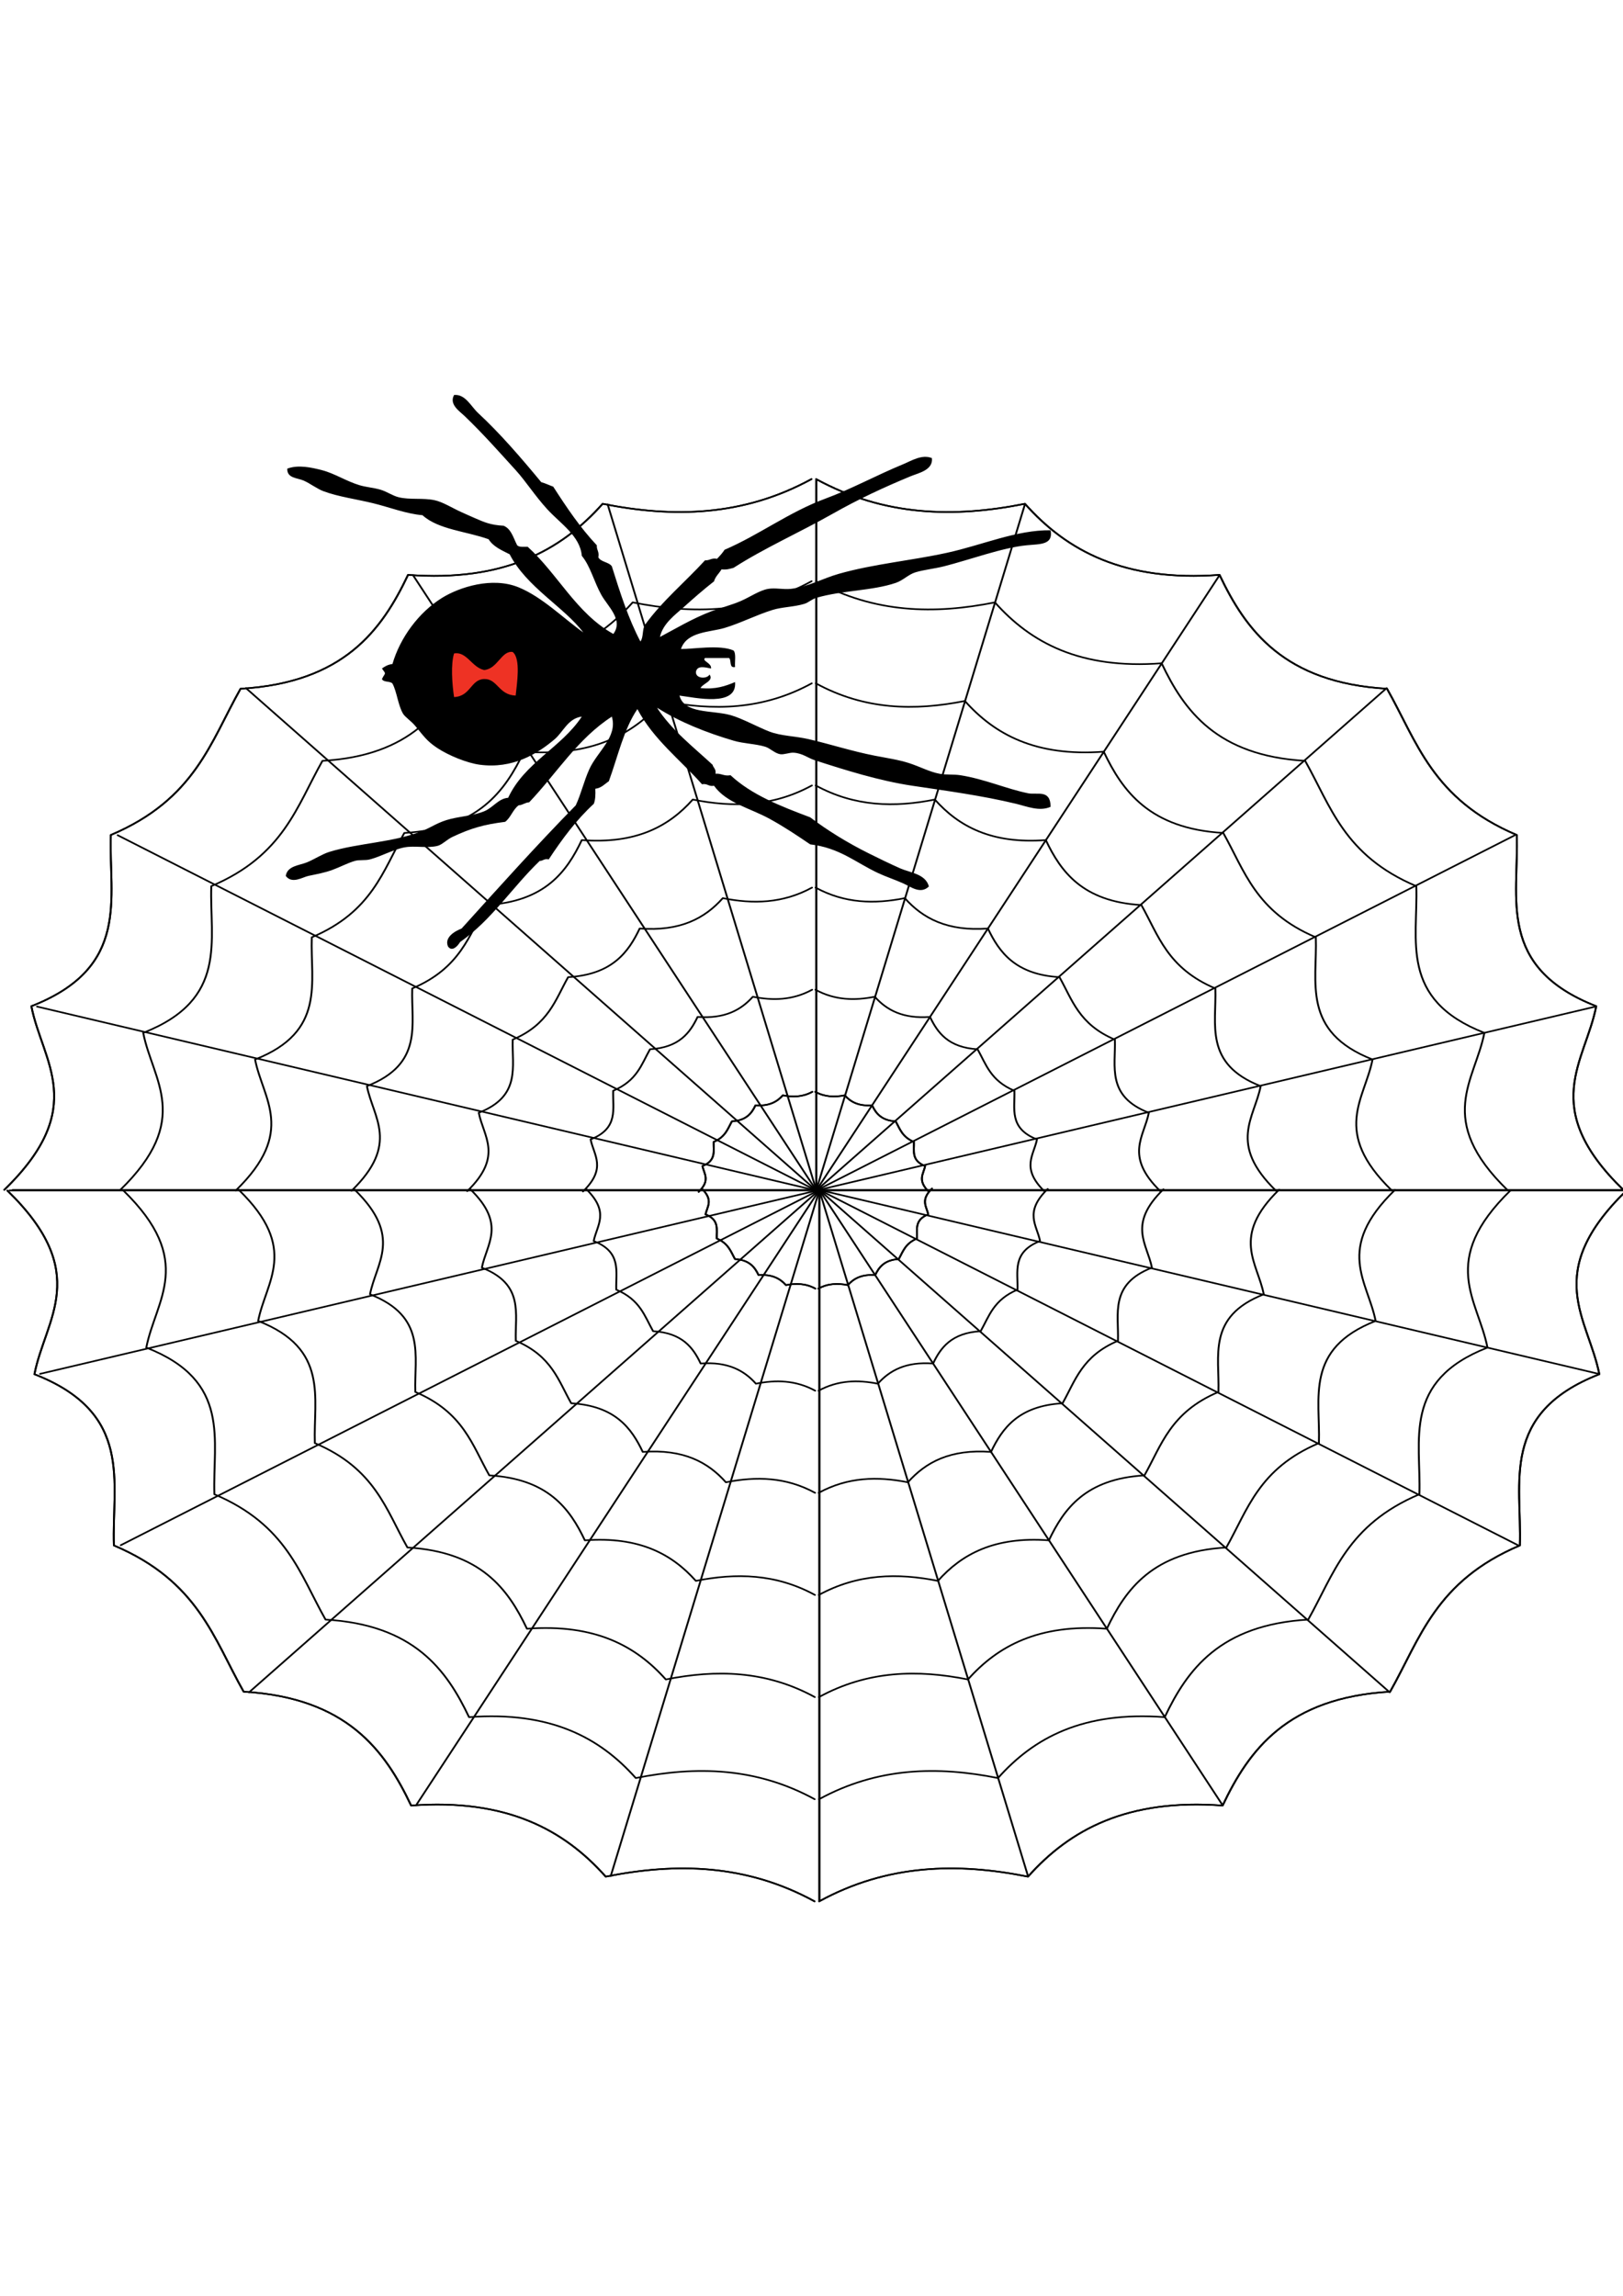 <?xml version="1.0"?><svg width="744.094" height="1052.362" xmlns="http://www.w3.org/2000/svg" xmlns:xlink="http://www.w3.org/1999/xlink">
 <title>Black widow</title>
 <defs>
  <symbol viewBox="0 0 509.184 368.49" height="368.49" width="509.184" id="svg_2" xmlns:xlink="http://www.w3.org/1999/xlink">
   <g>
    <path d="m196.975,214.02c-9.23,1.206 -12.292,10.126 -17.998,14.998c-11.417,9.747 -28.095,19.973 -49.994,16.998c-8.482,-1.152 -20.606,-6.137 -27.996,-10.999c-7.235,-4.76 -9.177,-8.041 -14.998,-14.998c-2.579,-3.081 -6.701,-5.75 -7.999,-7.999c-3.354,-5.811 -4.033,-14.46 -7,-19.997c-1.547,-1.785 -6.001,-0.664 -6.999,-3c2.198,-4.527 3.081,-2.799 0,-6.999c1.926,-1.407 4.023,-2.643 6.999,-3c5.014,-17.338 17.409,-34.332 32.996,-43.994c11.479,-7.117 33.366,-14.248 50.994,-7c15.709,6.46 29.76,20.593 42.995,29.997c-12.764,-16.901 -37.814,-30.176 -48.994,-51.994c-5.303,-2.696 -10.947,-5.05 -13.998,-9.999c-14.68,-5.318 -33.565,-6.43 -43.995,-15.998c-11.06,-0.957 -21.925,-5.303 -32.996,-7.999c-11.268,-2.745 -23.096,-4.299 -32.996,-7.999c-4.103,-1.534 -8.737,-5.095 -12.999,-7c-4.281,-1.912 -11.28,-1.511 -10.997,-7.997c7.371,-2.747 16.046,-0.777 22.997,1c8.413,2.15 16.168,7.328 24.997,9.999c4.508,1.364 9.355,1.645 13.998,3c4.121,1.203 8.027,3.991 11.999,5c7.454,1.893 16.166,0.333 23.997,2c5.526,1.176 11.649,5.14 17.998,7.999c2.786,1.255 5.853,2.649 8.999,4c5.831,2.502 9.95,4.507 18.998,5c5.167,2.165 6.468,8.197 8.999,12.999c1.289,1.377 4.343,0.989 6.999,1c20.113,18.216 32.377,44.28 56.993,57.993c6.841,-9.387 -3.629,-18.169 -7.999,-25.997c-4.941,-8.85 -7.179,-18.912 -12.999,-25.997c-1.058,-13.129 -14.179,-21.364 -22.997,-30.996c-8.231,-8.991 -14.238,-18.574 -20.998,-25.997c-11.526,-12.658 -21.604,-24.091 -33.996,-35.995c-3.378,-3.245 -10.456,-7.702 -6.999,-13.999c7.512,-0.751 11.324,7.685 15.998,11.999c14.525,13.405 29.009,30.259 41.995,45.994c2.872,0.795 5.308,2.024 7.999,3c8.877,13.787 17.988,27.339 28.996,38.995c-0.22,3.219 1.769,4.23 1,7.999c1.733,3.266 6.969,3.029 8.999,5.999c5.477,17.521 11.052,34.942 18.998,49.994c2.121,-2.545 1.152,-8.18 3,-10.999c11.593,-16.07 26.802,-28.525 39.995,-42.995c3.22,0.22 4.23,-1.769 7.999,-1c1.789,-1.877 3.57,-3.762 4.999,-5.999c22.77,-9.76 42.994,-25.147 66.992,-33.996c17.432,-6.428 33.383,-15.293 51.993,-22.998c5.365,-2.221 12.458,-6.75 18.998,-4c0.935,8.03 -9.1,9.967 -13.999,11.999c-17.863,7.408 -34.643,15.168 -51.993,24.997c-22.141,12.542 -45.267,22.697 -65.991,35.996c-2.396,0.604 -4.562,1.438 -7.999,1c-1.588,2.745 -4.049,4.617 -5,7.999c-6.951,5.423 -13.479,11.15 -19.997,16.998c-5.95,5.339 -14,11.037 -15.998,19.998c9.833,-5.175 21.141,-12.046 33.996,-16.998c6.304,-2.428 13.208,-4.05 19.997,-6.999c5.944,-2.582 12.266,-7.005 17.998,-7.999c4.734,-0.821 10.114,0.518 14.998,0c11.216,-1.188 21.275,-6.947 31.996,-9.999c23.18,-6.599 47.866,-8.733 71.99,-13.999c23.677,-5.167 46.205,-15.273 68.992,-14.998c1.846,9.867 -6.985,9.116 -15.998,9.999c-16.194,1.587 -38.014,9.712 -54.993,13.998c-6.421,1.621 -13.209,2.241 -18.998,4c-4.618,1.402 -8.112,5.327 -12.998,6.999c-15.61,5.343 -35.96,4.94 -52.993,9.999c-2.944,0.874 -5.044,3.112 -7.999,4c-6.917,2.077 -14.571,2.011 -20.998,3.999c-10.929,3.382 -21.388,8.831 -31.996,11.999c-9.791,2.924 -25.038,2.301 -28.996,13.999c7.83,0.174 25.785,-3.09 34.996,1c1.853,2.146 0.674,7.324 1,10.999c-4.19,0.856 -2.19,-4.476 -4,-6c-5.333,0 -10.665,0 -15.998,0c-2.276,2.02 4.619,3.323 4,6.999c-3.727,-0.743 -9.028,-2.308 -9.999,2c-0.651,4.812 7.422,5.151 8.999,2c3.176,4.222 -4.617,6.015 -6,8.999c10.037,1.037 16.668,-1.331 22.998,-4c1.453,16.78 -26.425,10.354 -36.996,8.999c3.261,12.251 21.347,9.563 33.996,12.998c7.268,1.974 18.645,8.209 25.997,10.999c7.698,2.921 16.71,2.87 25.996,4.999c13.944,3.197 28.794,8.044 43.995,10.999c7.898,1.535 15.931,2.689 22.997,4.999c7.232,2.364 13.357,5.743 19.997,6.999c4.705,0.891 9.331,0.261 13.998,1c16.114,2.552 30.645,9.07 44.994,11.999c6.038,1.231 14.938,-2.835 14.999,8.998c-7.406,3.341 -15.825,-0.271 -22.997,-1.999c-22.604,-5.447 -45.826,-8.541 -68.992,-11.999c-22.043,-3.29 -44.978,-10.509 -64.991,-16.998c-4.545,-1.473 -7.962,-4.583 -13.999,-4.999c-2.725,-0.188 -6.431,1.438 -8.998,1c-3.688,-0.629 -6.665,-4.006 -9.999,-4.999c-6.591,-1.965 -14.106,-1.973 -20.997,-4c-17.922,-5.271 -36.022,-12.437 -50.994,-21.997c9.876,15.121 24.02,25.975 36.995,37.995c0.576,2.091 2.479,2.854 2,5.999c3.998,-0.331 5.55,1.782 9.999,1c13.959,13.038 33.373,20.62 52.993,27.997c11.591,8.784 24.76,16.903 38.995,23.996c6.606,3.292 13.811,6.823 20.997,9.999c6.378,2.818 16.792,3.623 18.998,11.999c-5.553,5.437 -12.042,0.231 -16.998,-2c-5.623,-2.532 -11.688,-4.502 -16.998,-6.999c-14.809,-6.964 -25.512,-16.755 -44.994,-18.998c-8.443,-5.744 -17.13,-11.584 -26.996,-16.998c-13.07,-7.171 -28.783,-10.511 -36.996,-21.997c-3.708,0.709 -4.291,-1.708 -7.999,-1c-14.563,-16.432 -32.259,-29.733 -42.994,-49.993c-9.052,13.279 -13.005,31.656 -18.998,47.994c-2.797,1.868 -4.878,4.453 -8.999,4.999c0.196,3.863 0.036,7.368 -1,9.999c-11.63,10.7 -21.141,23.52 -29.996,36.995c-3.056,-0.723 -3.644,1.022 -6,1c-18.199,17.463 -31.979,39.345 -52.993,53.993c-1.69,2.891 -5.384,6.604 -7.999,3c-2.667,-5.96 4.27,-10.182 8.999,-11.999c25.009,-27.65 49.9,-55.419 75.99,-81.989c3.669,-7.942 5.308,-15.812 8.999,-23.997c5.3,-11.753 19,-21.506 14.998,-34.996c-22.711,14.618 -36.786,37.871 -54.993,56.993c-2.833,0.167 -4.167,1.832 -6.999,2c-3.87,2.796 -5.194,8.137 -8.999,10.998c-14.155,1.784 -22.79,4.259 -34.996,9.999c-3.941,1.854 -6.921,5.238 -9.999,5.999c-7.093,1.755 -15.045,-0.308 -21.998,1c-7.643,1.438 -15.245,5.951 -22.997,7.999c-3.228,0.853 -7.03,0.12 -9.999,1c-5.218,1.546 -9.96,4.173 -14.998,5.999c-5.383,1.951 -10.256,2.771 -15.998,4c-3.779,0.809 -10.853,5.571 -14.998,0c0.968,-6.719 9.033,-6.996 13.998,-8.999c4.838,-1.952 10.108,-5.48 14.998,-6.999c19.15,-5.947 42.905,-6.236 61.992,-13.999c6.427,-2.613 10.482,-5.946 18.998,-7.999c7.284,-1.755 15.112,-2.181 21.998,-4.999c6.041,-2.473 9.442,-8.468 15.998,-8.999c10.899,-23.434 35.334,-33.327 48.994,-53.997z" clip-rule="evenodd" fill-rule="evenodd"/>
    <path d="m131.983,183.024c-8.182,-1.77 -11.652,-12.618 -19.998,-10.999c-2.207,6.995 -1.354,19.998 0,28.997c11.081,-0.477 11.027,-11.73 19.998,-11.999c8.958,-0.268 9.628,10.647 20.997,10.999c0.747,-7.473 3.599,-24.643 -2,-28.997c-7.448,-1.104 -10.023,11.298 -18.997,11.999z" clip-rule="evenodd" fill-rule="evenodd"/>
    <path d="m150.981,171.025c5.598,4.354 2.746,21.524 2,28.997c-11.369,-0.352 -12.039,-11.267 -20.997,-10.999c-8.971,0.269 -8.917,11.522 -19.998,11.999c-1.354,-8.999 -2.207,-22.002 0,-28.997c8.345,-1.619 11.816,9.229 19.998,10.999c8.973,-0.701 11.548,-13.103 18.997,-11.999z" fill="#EE3224" clip-rule="evenodd" fill-rule="evenodd"/>
   </g>
  </symbol>
 </defs>
 <g>
  <title>Layer 1</title>
  <g id="layer1">
   <g id="g3229">
    <g id="g3954" transform="matrix(0.285,0,0,0.251,372.407,450.805)">
     <g id="g3769">
      <path fill="none" stroke="#000000" stroke-width="3" stroke-linecap="round" stroke-linejoin="round" stroke-miterlimit="4" d="m7.18,378.042c1297.143,0 1297.143,0 1297.143,0" id="path2989"/>
      <path fill="none" stroke="#000000" stroke-width="3" stroke-linecap="round" stroke-linejoin="round" stroke-miterlimit="4" d="m6.18,378.042c0,-1297.143 0,-1297.143 0,-1297.143" id="path2991"/>
      <path fill="none" stroke="#000000" stroke-width="3" stroke-linecap="round" stroke-linejoin="round" stroke-miterlimit="4" d="m6.327,377.93c335.725,-1252.944 335.725,-1252.944 335.725,-1252.944" id="path2993"/>
      <path fill="none" stroke="#000000" stroke-width="3" stroke-linecap="round" stroke-linejoin="round" stroke-miterlimit="4" d="m6.497,377.859c648.571,-1123.359 648.571,-1123.359 648.571,-1123.359" id="path2995"/>
      <path fill="none" stroke="#000000" stroke-width="3" stroke-linecap="round" stroke-linejoin="round" stroke-miterlimit="4" d="m6.68,377.835c917.219,-917.218 917.219,-917.218 917.219,-917.218" id="path2997"/>
      <path fill="none" stroke="#000000" stroke-width="3" stroke-linecap="round" stroke-linejoin="round" stroke-miterlimit="4" d="m6.863,377.859c1123.359,-648.571 1123.359,-648.571 1123.359,-648.571" id="path2999"/>
      <path fill="none" stroke="#000000" stroke-width="3" stroke-linecap="round" stroke-linejoin="round" stroke-miterlimit="4" id="path2987" d="m7.034,377.93c1252.944,-335.725 1252.944,-335.725 1252.944,-335.725"/>
     </g>
     <path fill="none" stroke="#000000" stroke-width="3" stroke-linecap="round" stroke-linejoin="round" stroke-miterlimit="4" d="m1304.572,376.8c-136.766,-150.887 -60.828,-233.709 -43.478,-335.279c-160.458,-71.226 -124.288,-197.508 -127.827,-312.671c-135.901,-65.335 -160.466,-170.433 -208.694,-267.08c-165.515,-10.949 -227.068,-106.539 -269.442,-207.95c-153.155,13.045 -245.688,-43.859 -313.043,-129.814c-113.398,25.747 -225.804,23.235 -335.9,-45.093" id="path3778"/>
     <path fill="none" stroke="#000000" stroke-width="3" stroke-linecap="round" stroke-linejoin="round" stroke-miterlimit="4" id="path3780" d="m187.624,380.573c-19.248,-21.235 -8.561,-32.891 -6.119,-47.185c-22.582,-10.024 -17.492,-27.796 -17.99,-44.003c-19.126,-9.195 -22.583,-23.986 -29.37,-37.587c-23.294,-1.541 -31.956,-14.994 -37.92,-29.266c-21.554,1.836 -34.577,-6.172 -44.056,-18.269c-15.959,3.623 -31.778,3.27 -47.273,-6.346"/>
     <g id="g3849">
      <path fill="none" stroke="#000000" stroke-width="3" stroke-linecap="round" stroke-linejoin="round" stroke-miterlimit="4" d="m187.624,380.573c-19.248,-21.235 -8.561,-32.891 -6.119,-47.185c0,0 0,0 0,0c-22.582,-10.024 -17.492,-27.796 -17.99,-44.003c0,0 0,0 0,0c-19.126,-9.195 -22.583,-23.986 -29.37,-37.587c0,0 0,0 0,0c-23.294,-1.541 -31.956,-14.994 -37.92,-29.266c0,0 0,0 0,0c-21.554,1.836 -34.577,-6.172 -44.056,-18.269c0,0 0,0 0,0c-15.959,3.623 -31.778,3.27 -47.273,-6.346" id="path3851"/>
      <path fill="none" stroke="#000000" stroke-width="3" stroke-linecap="round" stroke-linejoin="round" stroke-miterlimit="4" d="m373.782,379.945c-38.834,-42.844 -17.272,-66.361 -12.345,-95.201c-0,-0 -0,-0 -0,-0c-45.561,-20.224 -35.291,-56.081 -36.296,-88.781c-0,-0 -0,-0 -0,-0c-38.588,-18.552 -45.563,-48.394 -59.258,-75.836c-0,0 -0,0 -0,-0c-46.997,-3.109 -64.475,-30.251 -76.506,-59.046c-0,0 -0,0 -0,0c-43.487,3.704 -69.762,-12.454 -88.887,-36.86c-0,0 -0,0 -0,0c-32.199,7.311 -64.116,6.597 -95.377,-12.804" id="path3853"/>
      <path fill="none" stroke="#000000" stroke-width="3" stroke-linecap="round" stroke-linejoin="round" stroke-miterlimit="4" d="m559.94,379.315c-58.421,-64.452 -25.983,-99.83 -18.572,-143.216c-0,-0 -0,-0 -0,-0c-68.54,-30.425 -53.09,-84.367 -54.602,-133.559c-0,-0 -0,-0 -0,-0c-58.051,-27.908 -68.544,-72.801 -89.145,-114.085c-0,-0 -0,-0 -0,-0c-70.7,-4.677 -96.993,-45.509 -115.093,-88.827c-0,0 -0,0 -0,0c-65.421,5.572 -104.947,-18.735 -133.718,-55.451c-0,0 -0,0 -0,0c-48.438,10.998 -96.453,9.925 -143.481,-19.262" id="path3855"/>
      <path fill="none" stroke="#000000" stroke-width="3" stroke-linecap="round" stroke-linejoin="round" stroke-miterlimit="4" d="m746.098,378.687c-78.007,-86.061 -34.695,-133.3 -24.799,-191.232c-0,-0 -0,-0 -0,-0c-91.52,-40.625 -70.889,-112.652 -72.908,-178.337c-0,-0 -0,-0 -0,-0c-77.513,-37.265 -91.524,-97.209 -119.032,-152.333c-0,-0 -0,-0 -0,-0c-94.404,-6.245 -129.512,-60.767 -153.68,-118.608c-0,0 -0,0 -0,0c-87.354,7.44 -140.132,-25.016 -178.549,-74.042c-0,0 -0,0 -0.001,0c-64.678,14.685 -128.79,13.252 -191.586,-25.72" id="path3857"/>
      <path fill="none" stroke="#000000" stroke-width="3" stroke-linecap="round" stroke-linejoin="round" stroke-miterlimit="4" d="m932.256,378.058c-97.593,-107.67 -43.406,-166.77 -31.025,-239.248c-0,-0 -0,-0 -0.001,-0c-114.499,-50.825 -88.689,-140.937 -91.214,-223.115c-0,-0 -0,-0 -0.001,-0c-96.975,-46.622 -114.504,-121.617 -148.919,-190.582c-0,0 -0,0 -0.001,-0c-118.107,-7.813 -162.03,-76.024 -192.267,-148.389c-0,0 -0,0 -0.001,0c-109.288,9.308 -175.317,-31.297 -223.38,-92.632c-0,0 -0.001,0 -0.001,0c-80.918,18.372 -161.128,16.58 -239.69,-32.178" id="path3859"/>
      <path fill="none" stroke="#000000" stroke-width="3" stroke-linecap="round" stroke-linejoin="round" stroke-miterlimit="4" d="m1118.414,377.429c-117.18,-129.278 -52.117,-200.239 -37.252,-287.263c-0,-0 -0.001,-0 -0.001,-0c-137.478,-61.026 -106.488,-169.222 -109.52,-267.893c-0,-0 -0,-0 -0.001,-0c-116.438,-55.979 -137.485,-146.025 -178.807,-228.831c-0,-0 -0.001,-0 -0.001,-0c-141.811,-9.381 -194.549,-91.282 -230.854,-178.169c-0,0 -0,0 -0.001,0c-131.221,11.176 -210.502,-37.578 -268.211,-111.223c-0,0 -0.001,0 -0.001,0c-97.157,22.059 -193.465,19.907 -287.795,-38.635" id="path3861"/>
      <path fill="none" stroke="#000000" stroke-width="3" stroke-linecap="round" stroke-linejoin="round" stroke-miterlimit="4" d="m1304.572,376.8c-136.766,-150.887 -60.828,-233.709 -43.478,-335.279c-0,-0 -0.001,-0 -0.001,-0c-160.457,-71.226 -124.287,-197.508 -127.826,-312.671c-0,-0 -0,-0 -0.001,-0c-135.9,-65.335 -160.465,-170.433 -208.694,-267.079c-0,-0 -0.001,-0 -0.001,-0c-165.514,-10.949 -227.067,-106.539 -269.441,-207.95c-0,0 -0.001,0 -0.001,0c-153.155,13.044 -245.687,-43.859 -313.042,-129.814c-0,0 -0.001,0 -0.001,0c-113.397,25.747 -225.803,23.234 -335.899,-45.093" id="path3863"/>
     </g>
     <g id="g3886" transform="matrix(-1,0,0,1,137.109,-171.463)">
      <path fill="none" stroke="#000000" stroke-width="3" stroke-linecap="round" stroke-linejoin="round" stroke-miterlimit="4" id="path3888" d="m131.429,549.505c1297.143,0 1297.143,0 1297.143,0"/>
      <path fill="none" stroke="#000000" stroke-width="3" stroke-linecap="round" stroke-linejoin="round" stroke-miterlimit="4" id="path3890" d="m130.429,549.505c0,-1297.143 0,-1297.143 0,-1297.143"/>
      <path fill="none" stroke="#000000" stroke-width="3" stroke-linecap="round" stroke-linejoin="round" stroke-miterlimit="4" id="path3892" d="m130.575,549.393c335.725,-1252.944 335.725,-1252.944 335.725,-1252.944"/>
      <path fill="none" stroke="#000000" stroke-width="3" stroke-linecap="round" stroke-linejoin="round" stroke-miterlimit="4" id="path3894" d="m130.746,549.322c648.571,-1123.359 648.571,-1123.359 648.571,-1123.359"/>
      <path fill="none" stroke="#000000" stroke-width="3" stroke-linecap="round" stroke-linejoin="round" stroke-miterlimit="4" id="path3896" d="m130.929,549.298c917.219,-917.218 917.219,-917.218 917.219,-917.218"/>
      <path fill="none" stroke="#000000" stroke-width="3" stroke-linecap="round" stroke-linejoin="round" stroke-miterlimit="4" id="path3898" d="m131.112,549.322c1123.359,-648.571 1123.359,-648.571 1123.359,-648.571"/>
      <path fill="none" stroke="#000000" stroke-width="3" stroke-linecap="round" stroke-linejoin="round" stroke-miterlimit="4" d="m131.282,549.393c1252.944,-335.725 1252.944,-335.725 1252.944,-335.725" id="path3900"/>
     </g>
     <path fill="none" stroke="#000000" stroke-width="3" stroke-linecap="round" stroke-linejoin="round" stroke-miterlimit="4" id="path3902" d="m-1299.712,376.8c136.766,-150.887 60.828,-233.709 43.478,-335.279c160.458,-71.226 124.288,-197.508 127.827,-312.671c135.901,-65.335 160.466,-170.433 208.695,-267.08c165.515,-10.949 227.068,-106.539 269.442,-207.95c153.155,13.045 245.688,-43.859 313.043,-129.814c113.398,25.747 225.804,23.235 335.9,-45.093"/>
     <path fill="none" stroke="#000000" stroke-width="3" stroke-linecap="round" stroke-linejoin="round" stroke-miterlimit="4" d="m-182.764,380.573c19.248,-21.235 8.561,-32.891 6.119,-47.185c22.582,-10.024 17.492,-27.796 17.99,-44.003c19.126,-9.195 22.583,-23.986 29.37,-37.587c23.293,-1.541 31.956,-14.994 37.92,-29.266c21.554,1.836 34.577,-6.172 44.056,-18.269c15.959,3.623 31.778,3.27 47.273,-6.346" id="path3904"/>
     <g id="g3906" transform="matrix(-1,0,0,1,129.109,-171.463)">
      <path fill="none" stroke="#000000" stroke-width="3" stroke-linecap="round" stroke-linejoin="round" stroke-miterlimit="4" id="path3908" d="m311.873,552.036c-19.248,-21.235 -8.561,-32.891 -6.119,-47.185c0,0 0,0 0,0c-22.582,-10.024 -17.492,-27.796 -17.99,-44.003c0,0 0,0 0,0c-19.126,-9.195 -22.583,-23.986 -29.37,-37.587c0,0 0,0 0,0c-23.294,-1.541 -31.956,-14.994 -37.92,-29.266c0,0 0,0 0,0c-21.554,1.836 -34.577,-6.172 -44.056,-18.269c0,0 0,0 0,0c-15.959,3.623 -31.778,3.27 -47.273,-6.346"/>
      <path fill="none" stroke="#000000" stroke-width="3" stroke-linecap="round" stroke-linejoin="round" stroke-miterlimit="4" id="path3910" d="m498.031,551.407c-38.834,-42.844 -17.272,-66.361 -12.345,-95.201c-0,-0 -0,-0 -0,-0c-45.561,-20.224 -35.291,-56.081 -36.296,-88.781c-0,-0 -0,-0 -0,-0c-38.588,-18.552 -45.563,-48.394 -59.258,-75.836c-0,0 -0,0 -0,-0c-46.997,-3.109 -64.475,-30.251 -76.506,-59.046c-0,0 -0,0 -0,0c-43.487,3.704 -69.762,-12.454 -88.887,-36.86c-0,0 -0,0 -0,0c-32.199,7.311 -64.116,6.597 -95.377,-12.804"/>
      <path fill="none" stroke="#000000" stroke-width="3" stroke-linecap="round" stroke-linejoin="round" stroke-miterlimit="4" id="path3912" d="m684.189,550.778c-58.42,-64.452 -25.983,-99.83 -18.572,-143.216c-0,-0 -0,-0 -0,-0c-68.54,-30.425 -53.09,-84.367 -54.602,-133.559c-0,-0 -0,-0 -0,-0c-58.051,-27.908 -68.544,-72.801 -89.145,-114.085c-0,-0 -0,-0 -0,-0c-70.7,-4.677 -96.993,-45.509 -115.093,-88.827c-0,0 -0,0 -0,0c-65.421,5.572 -104.947,-18.735 -133.718,-55.451c-0,0 -0,0 -0,0c-48.438,10.998 -96.453,9.925 -143.481,-19.262"/>
      <path fill="none" stroke="#000000" stroke-width="3" stroke-linecap="round" stroke-linejoin="round" stroke-miterlimit="4" id="path3914" d="m870.347,550.149c-78.007,-86.061 -34.695,-133.3 -24.799,-191.232c-0,-0 -0,-0 -0,-0c-91.52,-40.625 -70.889,-112.652 -72.908,-178.337c-0,-0 -0,-0 -0,-0c-77.513,-37.265 -91.524,-97.209 -119.032,-152.333c-0,-0 -0,-0 -0,-0c-94.404,-6.245 -129.512,-60.767 -153.68,-118.608c-0,0 -0,0 -0,0c-87.354,7.44 -140.132,-25.016 -178.549,-74.042c-0,0 -0,0 -0.001,0c-64.678,14.685 -128.79,13.252 -191.586,-25.72"/>
      <path fill="none" stroke="#000000" stroke-width="3" stroke-linecap="round" stroke-linejoin="round" stroke-miterlimit="4" id="path3916" d="m1056.505,549.521c-97.593,-107.67 -43.406,-166.77 -31.025,-239.248c-0,-0 -0,-0 -0.001,-0c-114.499,-50.825 -88.689,-140.937 -91.214,-223.115c-0,-0 -0,-0 -0.001,-0c-96.975,-46.622 -114.504,-121.617 -148.919,-190.582c-0,-0 -0,-0 -0.001,-0c-118.107,-7.813 -162.03,-76.024 -192.267,-148.389c-0,0 -0,0 -0.001,0c-109.288,9.308 -175.317,-31.297 -223.38,-92.632c-0,0 -0.001,0 -0.001,0c-80.918,18.372 -161.128,16.58 -239.69,-32.178"/>
      <path fill="none" stroke="#000000" stroke-width="3" stroke-linecap="round" stroke-linejoin="round" stroke-miterlimit="4" id="path3918" d="m1242.663,548.892c-117.18,-129.279 -52.117,-200.239 -37.252,-287.263c-0,-0 -0.001,-0 -0.001,-0c-137.478,-61.026 -106.488,-169.222 -109.52,-267.893c-0,-0 -0,-0 -0.001,-0c-116.438,-55.979 -137.485,-146.025 -178.807,-228.831c-0,-0 -0.001,-0 -0.001,-0c-141.811,-9.381 -194.549,-91.282 -230.854,-178.169c-0,0 -0,0 -0.001,0c-131.221,11.176 -210.502,-37.578 -268.211,-111.223c-0,0 -0.001,0 -0.001,0c-97.157,22.059 -193.465,19.907 -287.795,-38.635"/>
      <path fill="none" stroke="#000000" stroke-width="3" stroke-linecap="round" stroke-linejoin="round" stroke-miterlimit="4" id="path3920" d="m1428.821,548.263c-136.766,-150.887 -60.828,-233.709 -43.478,-335.279c-0,-0 -0.001,-0 -0.001,-0c-160.457,-71.226 -124.287,-197.508 -127.826,-312.671c-0,-0 -0,-0 -0.001,-0c-135.9,-65.335 -160.465,-170.433 -208.694,-267.079c-0,-0 -0.001,-0 -0.001,-0c-165.514,-10.949 -227.067,-106.539 -269.441,-207.95c-0,0 -0.001,0 -0.001,0c-153.154,13.044 -245.687,-43.859 -313.042,-129.814c-0,0 -0.001,0 -0.001,0c-113.397,25.747 -225.803,23.234 -335.899,-45.093"/>
     </g>
    </g>
    <g id="g3992" transform="matrix(0.285,0,0,-0.251,373.821,640.348)">
     <g id="g3994">
      <path fill="none" stroke="#000000" stroke-width="3" stroke-linecap="round" stroke-linejoin="round" stroke-miterlimit="4" id="path3996" d="m7.18,378.042c1297.143,0 1297.143,0 1297.143,0"/>
      <path fill="none" stroke="#000000" stroke-width="3" stroke-linecap="round" stroke-linejoin="round" stroke-miterlimit="4" id="path3998" d="m6.18,378.042c0,-1297.143 0,-1297.143 0,-1297.143"/>
      <path fill="none" stroke="#000000" stroke-width="3" stroke-linecap="round" stroke-linejoin="round" stroke-miterlimit="4" id="path4000" d="m6.327,377.93c335.725,-1252.944 335.725,-1252.944 335.725,-1252.944"/>
      <path fill="none" stroke="#000000" stroke-width="3" stroke-linecap="round" stroke-linejoin="round" stroke-miterlimit="4" id="path4002" d="m6.497,377.859c648.571,-1123.359 648.571,-1123.359 648.571,-1123.359"/>
      <path fill="none" stroke="#000000" stroke-width="3" stroke-linecap="round" stroke-linejoin="round" stroke-miterlimit="4" id="path4004" d="m6.68,377.835c917.219,-917.218 917.219,-917.218 917.219,-917.218"/>
      <path fill="none" stroke="#000000" stroke-width="3" stroke-linecap="round" stroke-linejoin="round" stroke-miterlimit="4" id="path4006" d="m6.863,377.859c1123.359,-648.571 1123.359,-648.571 1123.359,-648.571"/>
      <path fill="none" stroke="#000000" stroke-width="3" stroke-linecap="round" stroke-linejoin="round" stroke-miterlimit="4" d="m7.034,377.93c1252.944,-335.725 1252.944,-335.725 1252.944,-335.725" id="path4008"/>
     </g>
     <path fill="none" stroke="#000000" stroke-width="3" stroke-linecap="round" stroke-linejoin="round" stroke-miterlimit="4" id="path4010" d="m1304.572,376.8c-136.766,-150.887 -60.828,-233.709 -43.478,-335.279c-160.458,-71.226 -124.288,-197.508 -127.827,-312.671c-135.901,-65.335 -160.466,-170.433 -208.694,-267.08c-165.515,-10.949 -227.068,-106.539 -269.442,-207.95c-153.155,13.045 -245.688,-43.859 -313.043,-129.814c-113.398,25.747 -225.804,23.235 -335.9,-45.093"/>
     <path fill="none" stroke="#000000" stroke-width="3" stroke-linecap="round" stroke-linejoin="round" stroke-miterlimit="4" d="m187.624,380.573c-19.248,-21.235 -8.561,-32.891 -6.119,-47.185c-22.582,-10.024 -17.492,-27.796 -17.99,-44.003c-19.126,-9.195 -22.583,-23.986 -29.37,-37.587c-23.294,-1.541 -31.956,-14.994 -37.92,-29.266c-21.554,1.836 -34.577,-6.172 -44.056,-18.269c-15.959,3.623 -31.778,3.27 -47.273,-6.346" id="path4012"/>
     <g id="g4014">
      <path fill="none" stroke="#000000" stroke-width="3" stroke-linecap="round" stroke-linejoin="round" stroke-miterlimit="4" id="path4016" d="m187.624,380.573c-19.248,-21.235 -8.561,-32.891 -6.119,-47.185c0,0 0,0 0,0c-22.582,-10.024 -17.492,-27.796 -17.99,-44.003c0,0 0,0 0,0c-19.126,-9.195 -22.583,-23.986 -29.37,-37.587c0,0 0,0 0,0c-23.294,-1.541 -31.956,-14.994 -37.92,-29.266c0,0 0,0 0,0c-21.554,1.836 -34.577,-6.172 -44.056,-18.269c0,0 0,0 0,0c-15.959,3.623 -31.778,3.27 -47.273,-6.346"/>
      <path fill="none" stroke="#000000" stroke-width="3" stroke-linecap="round" stroke-linejoin="round" stroke-miterlimit="4" id="path4018" d="m373.782,379.945c-38.834,-42.844 -17.272,-66.361 -12.345,-95.201c-0,-0 -0,-0 -0,-0c-45.561,-20.224 -35.291,-56.081 -36.296,-88.781c-0,-0 -0,-0 -0,-0c-38.588,-18.552 -45.563,-48.394 -59.258,-75.836c-0,0 -0,0 -0,-0c-46.997,-3.109 -64.475,-30.251 -76.506,-59.046c-0,0 -0,0 -0,0c-43.487,3.704 -69.762,-12.454 -88.887,-36.86c-0,0 -0,0 -0,0c-32.199,7.311 -64.116,6.597 -95.377,-12.804"/>
      <path fill="none" stroke="#000000" stroke-width="3" stroke-linecap="round" stroke-linejoin="round" stroke-miterlimit="4" id="path4020" d="m559.94,379.315c-58.421,-64.452 -25.983,-99.83 -18.572,-143.216c-0,-0 -0,-0 -0,-0c-68.54,-30.425 -53.09,-84.367 -54.602,-133.559c-0,-0 -0,-0 -0,-0c-58.051,-27.908 -68.544,-72.801 -89.145,-114.085c-0,-0 -0,-0 -0,-0c-70.7,-4.677 -96.993,-45.509 -115.093,-88.827c-0,0 -0,0 -0,0c-65.421,5.572 -104.947,-18.735 -133.718,-55.451c-0,0 -0,0 -0,0c-48.438,10.998 -96.453,9.925 -143.481,-19.262"/>
      <path fill="none" stroke="#000000" stroke-width="3" stroke-linecap="round" stroke-linejoin="round" stroke-miterlimit="4" id="path4022" d="m746.098,378.687c-78.007,-86.061 -34.695,-133.3 -24.799,-191.232c-0,-0 -0,-0 -0,-0c-91.52,-40.625 -70.889,-112.652 -72.908,-178.337c-0,-0 -0,-0 -0,-0c-77.513,-37.265 -91.524,-97.209 -119.032,-152.333c-0,-0 -0,-0 -0,-0c-94.404,-6.245 -129.512,-60.767 -153.68,-118.608c-0,0 -0,0 -0,0c-87.354,7.44 -140.132,-25.016 -178.549,-74.042c-0,0 -0,0 -0.001,0c-64.678,14.685 -128.79,13.252 -191.586,-25.72"/>
      <path fill="none" stroke="#000000" stroke-width="3" stroke-linecap="round" stroke-linejoin="round" stroke-miterlimit="4" id="path4024" d="m932.256,378.058c-97.593,-107.67 -43.406,-166.77 -31.025,-239.248c-0,-0 -0,-0 -0.001,-0c-114.499,-50.825 -88.689,-140.937 -91.214,-223.115c-0,-0 -0,-0 -0.001,-0c-96.975,-46.622 -114.504,-121.617 -148.919,-190.582c-0,0 -0,0 -0.001,-0c-118.107,-7.813 -162.03,-76.024 -192.267,-148.389c-0,0 -0,0 -0.001,0c-109.288,9.308 -175.317,-31.297 -223.38,-92.632c-0,0 -0.001,0 -0.001,0c-80.918,18.372 -161.128,16.58 -239.69,-32.178"/>
      <path fill="none" stroke="#000000" stroke-width="3" stroke-linecap="round" stroke-linejoin="round" stroke-miterlimit="4" id="path4026" d="m1118.414,377.429c-117.18,-129.278 -52.117,-200.239 -37.252,-287.263c-0,-0 -0.001,-0 -0.001,-0c-137.478,-61.026 -106.488,-169.222 -109.52,-267.893c-0,-0 -0,-0 -0.001,-0c-116.438,-55.979 -137.485,-146.025 -178.807,-228.831c-0,-0 -0.001,-0 -0.001,-0c-141.811,-9.381 -194.549,-91.282 -230.854,-178.169c-0,0 -0,0 -0.001,0c-131.221,11.176 -210.502,-37.578 -268.211,-111.223c-0,0 -0.001,0 -0.001,0c-97.157,22.059 -193.465,19.907 -287.795,-38.635"/>
      <path fill="none" stroke="#000000" stroke-width="3" stroke-linecap="round" stroke-linejoin="round" stroke-miterlimit="4" id="path4028" d="m1304.572,376.8c-136.766,-150.887 -60.828,-233.709 -43.478,-335.279c-0,-0 -0.001,-0 -0.001,-0c-160.457,-71.226 -124.287,-197.508 -127.826,-312.671c-0,-0 -0,-0 -0.001,-0c-135.9,-65.335 -160.465,-170.433 -208.694,-267.079c-0,-0 -0.001,-0 -0.001,-0c-165.514,-10.949 -227.067,-106.539 -269.441,-207.95c-0,0 -0.001,0 -0.001,0c-153.155,13.044 -245.687,-43.859 -313.042,-129.814c-0,0 -0.001,0 -0.001,0c-113.397,25.747 -225.803,23.234 -335.899,-45.093"/>
     </g>
     <g transform="matrix(-1,0,0,1,137.109,-171.463)" id="g4030">
      <path fill="none" stroke="#000000" stroke-width="3" stroke-linecap="round" stroke-linejoin="round" stroke-miterlimit="4" d="m131.429,549.505c1297.143,0 1297.143,0 1297.143,0" id="path4032"/>
      <path fill="none" stroke="#000000" stroke-width="3" stroke-linecap="round" stroke-linejoin="round" stroke-miterlimit="4" d="m130.429,549.505c0,-1297.143 0,-1297.143 0,-1297.143" id="path4034"/>
      <path fill="none" stroke="#000000" stroke-width="3" stroke-linecap="round" stroke-linejoin="round" stroke-miterlimit="4" d="m130.575,549.393c335.725,-1252.944 335.725,-1252.944 335.725,-1252.944" id="path4036"/>
      <path fill="none" stroke="#000000" stroke-width="3" stroke-linecap="round" stroke-linejoin="round" stroke-miterlimit="4" d="m130.746,549.322c648.571,-1123.359 648.571,-1123.359 648.571,-1123.359" id="path4038"/>
      <path fill="none" stroke="#000000" stroke-width="3" stroke-linecap="round" stroke-linejoin="round" stroke-miterlimit="4" d="m130.929,549.298c917.219,-917.218 917.219,-917.218 917.219,-917.218" id="path4040"/>
      <path fill="none" stroke="#000000" stroke-width="3" stroke-linecap="round" stroke-linejoin="round" stroke-miterlimit="4" d="m131.112,549.322c1123.359,-648.571 1123.359,-648.571 1123.359,-648.571" id="path4042"/>
      <path fill="none" stroke="#000000" stroke-width="3" stroke-linecap="round" stroke-linejoin="round" stroke-miterlimit="4" id="path4044" d="m131.282,549.393c1252.944,-335.725 1252.944,-335.725 1252.944,-335.725"/>
     </g>
     <path fill="none" stroke="#000000" stroke-width="3" stroke-linecap="round" stroke-linejoin="round" stroke-miterlimit="4" d="m-1299.712,376.8c136.766,-150.887 60.828,-233.709 43.478,-335.279c160.458,-71.226 124.288,-197.508 127.827,-312.671c135.901,-65.335 160.466,-170.433 208.695,-267.08c165.515,-10.949 227.068,-106.539 269.442,-207.95c153.155,13.045 245.688,-43.859 313.043,-129.814c113.398,25.747 225.804,23.235 335.9,-45.093" id="path4046"/>
     <path fill="none" stroke="#000000" stroke-width="3" stroke-linecap="round" stroke-linejoin="round" stroke-miterlimit="4" id="path4048" d="m-182.764,380.573c19.248,-21.235 8.561,-32.891 6.119,-47.185c22.582,-10.024 17.492,-27.796 17.99,-44.003c19.126,-9.195 22.583,-23.986 29.37,-37.587c23.293,-1.541 31.956,-14.994 37.92,-29.266c21.554,1.836 34.577,-6.172 44.056,-18.269c15.959,3.623 31.778,3.27 47.273,-6.346"/>
     <g transform="matrix(-1,0,0,1,129.109,-171.463)" id="g4050">
      <path fill="none" stroke="#000000" stroke-width="3" stroke-linecap="round" stroke-linejoin="round" stroke-miterlimit="4" d="m311.873,552.036c-19.248,-21.235 -8.561,-32.891 -6.119,-47.185c0,0 0,0 0,0c-22.582,-10.024 -17.492,-27.796 -17.99,-44.003c0,0 0,0 0,0c-19.126,-9.195 -22.583,-23.986 -29.37,-37.587c0,0 0,0 0,0c-23.294,-1.541 -31.956,-14.994 -37.92,-29.266c0,0 0,0 0,0c-21.554,1.836 -34.577,-6.172 -44.056,-18.269c0,0 0,0 0,0c-15.959,3.623 -31.778,3.27 -47.273,-6.346" id="path4052"/>
      <path fill="none" stroke="#000000" stroke-width="3" stroke-linecap="round" stroke-linejoin="round" stroke-miterlimit="4" d="m498.031,551.407c-38.834,-42.844 -17.272,-66.361 -12.345,-95.201c-0,-0 -0,-0 -0,-0c-45.561,-20.224 -35.291,-56.081 -36.296,-88.781c-0,-0 -0,-0 -0,-0c-38.588,-18.552 -45.563,-48.394 -59.258,-75.836c-0,0 -0,0 -0,-0c-46.997,-3.109 -64.475,-30.251 -76.506,-59.046c-0,0 -0,0 -0,0c-43.487,3.704 -69.762,-12.454 -88.887,-36.86c-0,0 -0,0 -0,0c-32.199,7.311 -64.116,6.597 -95.377,-12.804" id="path4054"/>
      <path fill="none" stroke="#000000" stroke-width="3" stroke-linecap="round" stroke-linejoin="round" stroke-miterlimit="4" d="m684.189,550.778c-58.42,-64.452 -25.983,-99.83 -18.572,-143.216c-0,-0 -0,-0 -0,-0c-68.54,-30.425 -53.09,-84.367 -54.602,-133.559c-0,-0 -0,-0 -0,-0c-58.051,-27.908 -68.544,-72.801 -89.145,-114.085c-0,-0 -0,-0 -0,-0c-70.7,-4.677 -96.993,-45.509 -115.093,-88.827c-0,0 -0,0 -0,0c-65.421,5.572 -104.947,-18.735 -133.718,-55.451c-0,0 -0,0 -0,0c-48.438,10.998 -96.453,9.925 -143.481,-19.262" id="path4056"/>
      <path fill="none" stroke="#000000" stroke-width="3" stroke-linecap="round" stroke-linejoin="round" stroke-miterlimit="4" d="m870.347,550.149c-78.007,-86.061 -34.695,-133.3 -24.799,-191.232c-0,-0 -0,-0 -0,-0c-91.52,-40.625 -70.889,-112.652 -72.908,-178.337c-0,-0 -0,-0 -0,-0c-77.513,-37.265 -91.524,-97.209 -119.032,-152.333c-0,-0 -0,-0 -0,-0c-94.404,-6.245 -129.512,-60.767 -153.68,-118.608c-0,0 -0,0 -0,0c-87.354,7.44 -140.132,-25.016 -178.549,-74.042c-0,0 -0,0 -0.001,0c-64.678,14.685 -128.79,13.252 -191.586,-25.72" id="path4058"/>
      <path fill="none" stroke="#000000" stroke-width="3" stroke-linecap="round" stroke-linejoin="round" stroke-miterlimit="4" d="m1056.505,549.521c-97.593,-107.67 -43.406,-166.77 -31.025,-239.248c-0,-0 -0,-0 -0.001,-0c-114.499,-50.825 -88.689,-140.937 -91.214,-223.115c-0,-0 -0,-0 -0.001,-0c-96.975,-46.622 -114.504,-121.617 -148.919,-190.582c-0,-0 -0,-0 -0.001,-0c-118.107,-7.813 -162.03,-76.024 -192.267,-148.389c-0,0 -0,0 -0.001,0c-109.288,9.308 -175.317,-31.297 -223.38,-92.632c-0,0 -0.001,0 -0.001,0c-80.918,18.372 -161.128,16.58 -239.69,-32.178" id="path4060"/>
      <path fill="none" stroke="#000000" stroke-width="3" stroke-linecap="round" stroke-linejoin="round" stroke-miterlimit="4" d="m1242.663,548.892c-117.18,-129.279 -52.117,-200.239 -37.252,-287.263c-0,-0 -0.001,-0 -0.001,-0c-137.478,-61.026 -106.488,-169.222 -109.52,-267.893c-0,-0 -0,-0 -0.001,-0c-116.438,-55.979 -137.485,-146.025 -178.807,-228.831c-0,-0 -0.001,-0 -0.001,-0c-141.811,-9.381 -194.549,-91.282 -230.854,-178.169c-0,0 -0,0 -0.001,0c-131.221,11.176 -210.502,-37.578 -268.211,-111.223c-0,0 -0.001,0 -0.001,0c-97.157,22.059 -193.465,19.907 -287.795,-38.635" id="path4062"/>
      <path fill="none" stroke="#000000" stroke-width="3" stroke-linecap="round" stroke-linejoin="round" stroke-miterlimit="4" d="m1428.821,548.263c-136.766,-150.887 -60.828,-233.709 -43.478,-335.279c-0,-0 -0.001,-0 -0.001,-0c-160.457,-71.226 -124.287,-197.508 -127.826,-312.671c-0,-0 -0,-0 -0.001,-0c-135.9,-65.335 -160.465,-170.433 -208.694,-267.079c-0,-0 -0.001,-0 -0.001,-0c-165.514,-10.949 -227.067,-106.539 -269.441,-207.95c-0,0 -0.001,0 -0.001,0c-153.154,13.044 -245.687,-43.859 -313.042,-129.814c-0,0 -0.001,0 -0.001,0c-113.397,25.747 -225.803,23.234 -335.899,-45.093" id="path4064"/>
     </g>
    </g>
   </g>
  </g>
  <use x="190.153" y="262.73" transform="matrix(0.689 0 0 0.689 0 0)" xlink:href="#svg_2" id="svg_3"/>
 </g>
</svg>